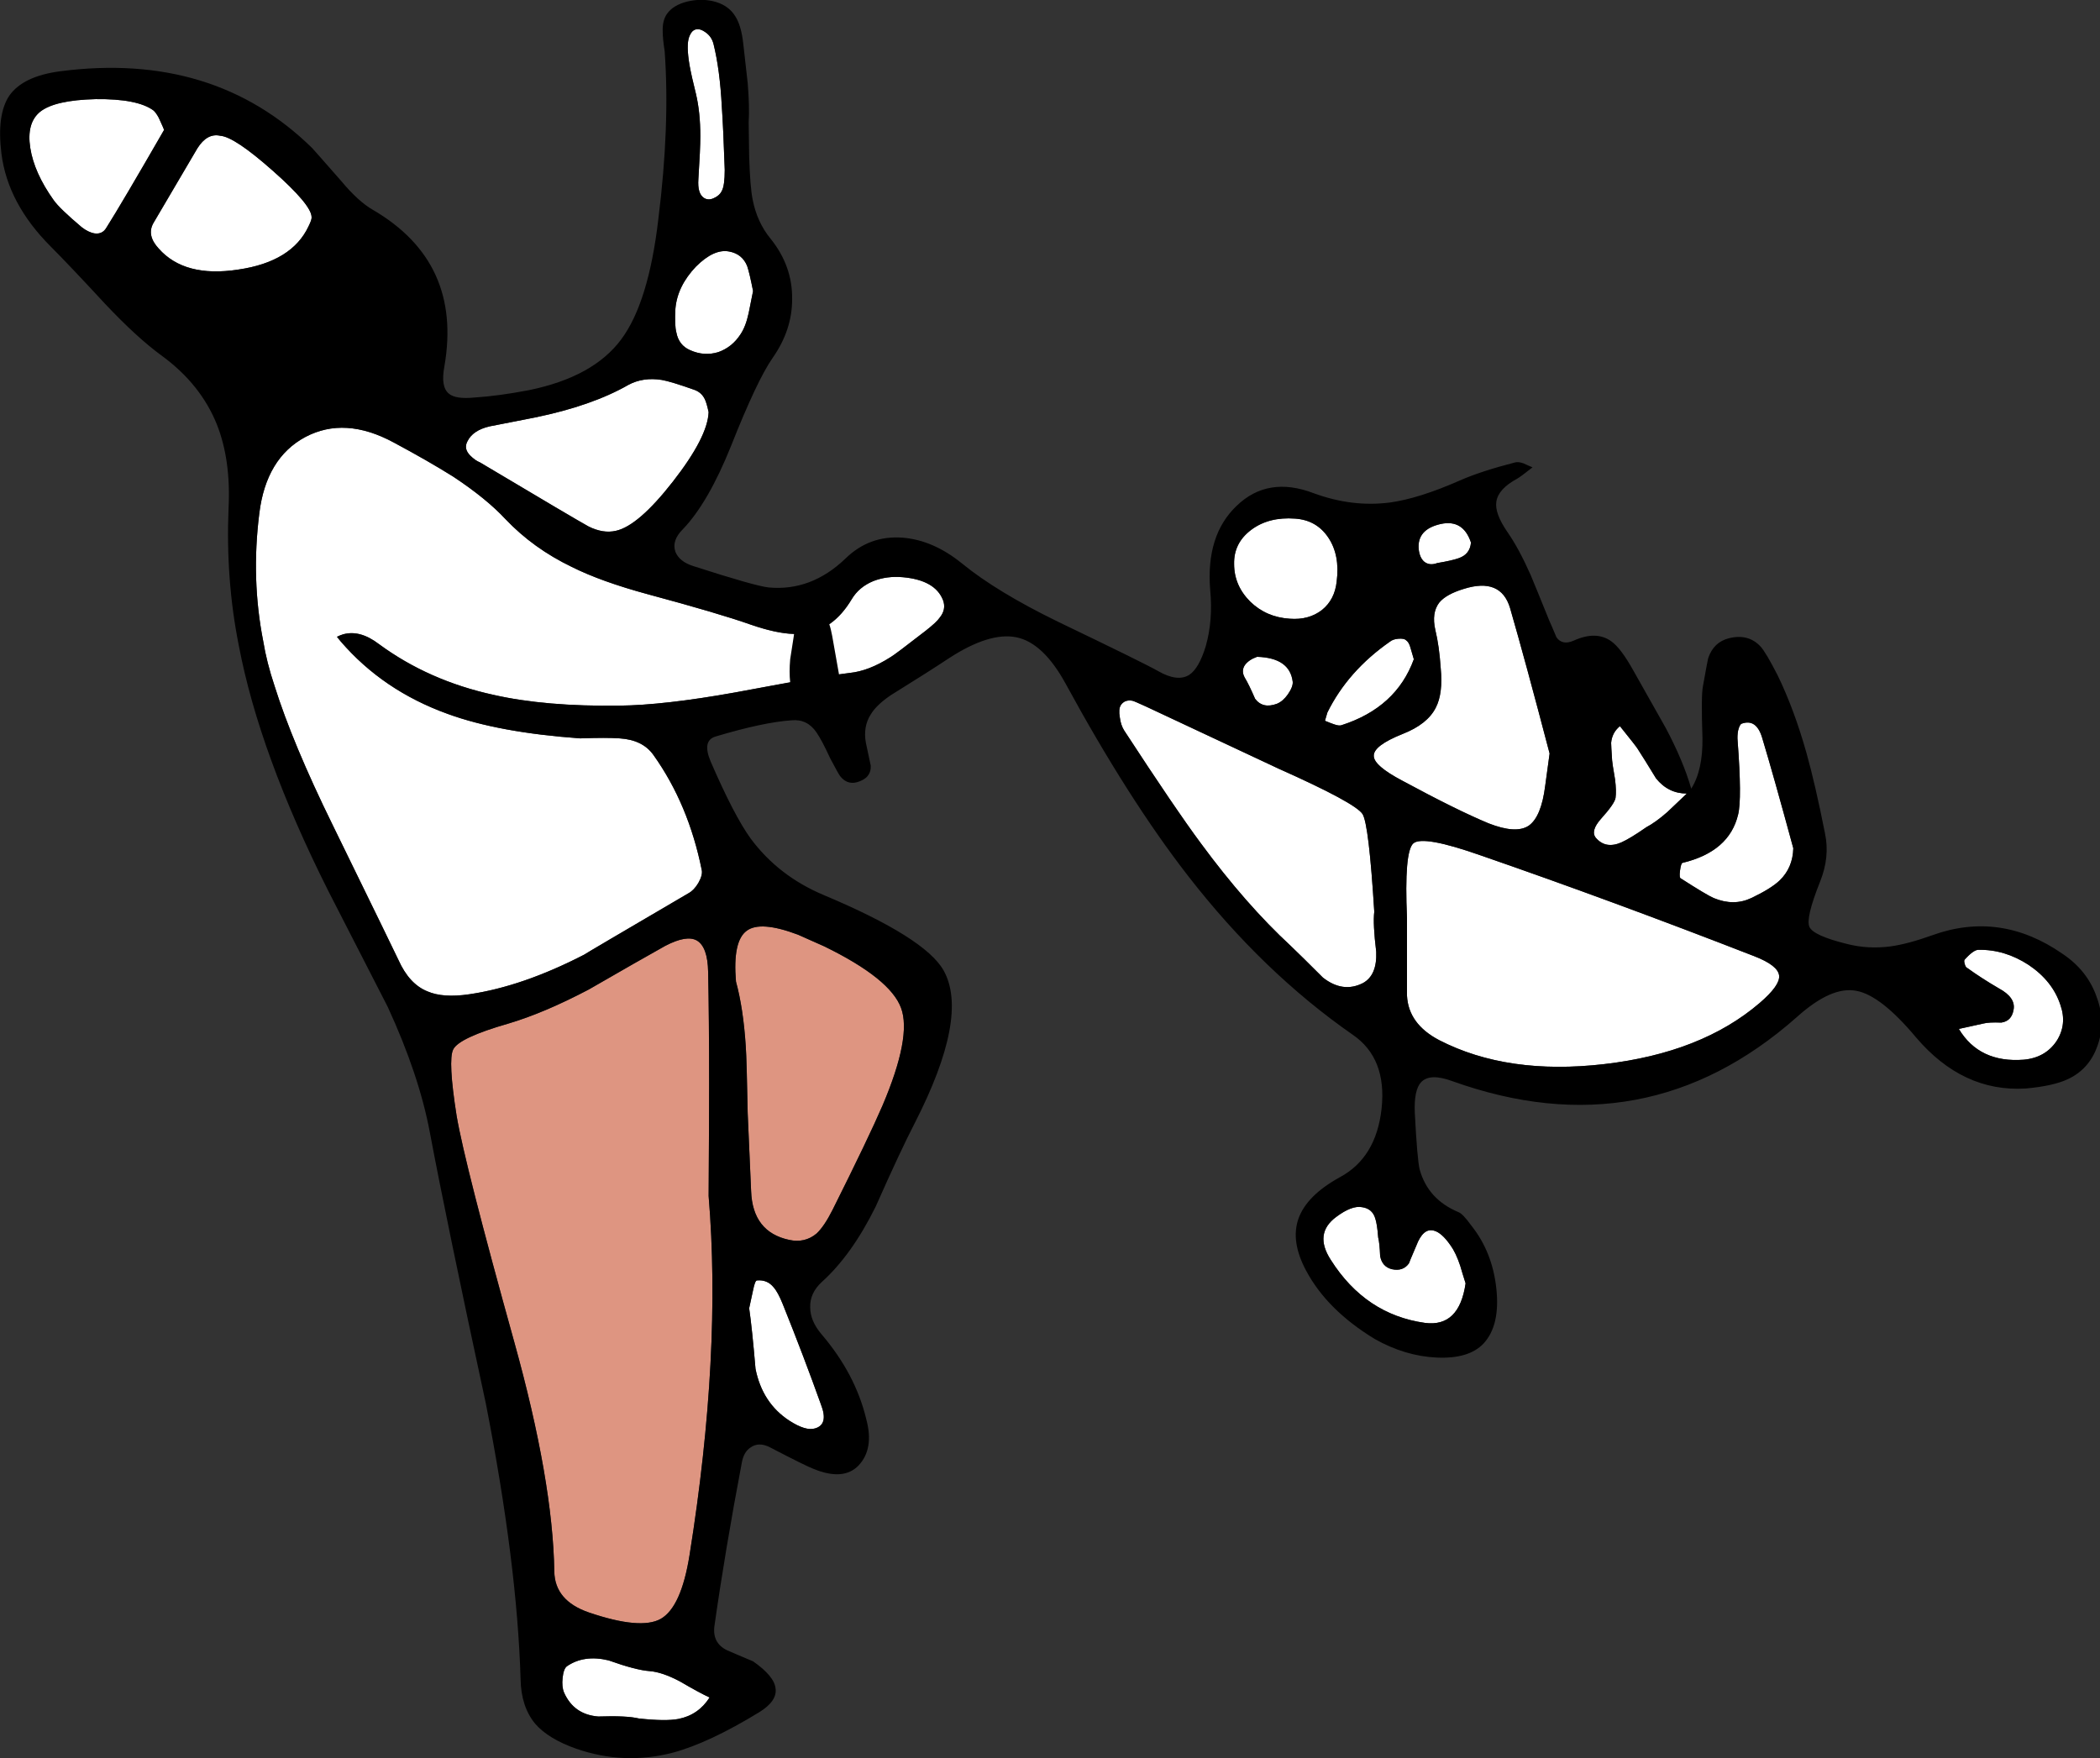 <svg xmlns="http://www.w3.org/2000/svg" xmlns:xlink="http://www.w3.org/1999/xlink" preserveAspectRatio="none" width="215" height="180"><rect width="100%" height="100%" fill="#333333" stroke="none"/><defs><path d="M1080.15 1058.5q-.95-2.7-3.5-4.4-6.35-4.4-13.3-1.9-2.5.9-4.3 1.15-2.3.3-4.45-.25-3.45-.85-3.85-1.75-.4-.9 1.1-4.65 1-2.5.5-4.9-1-5.05-1.9-8.25-1.25-4.45-2.95-7.95-1.2-2.35-1.75-2.95-1.25-1.35-3.25-.85-1.55.4-2.1 2-.05.1-.55 2.9-.2.95-.05 5.3.05 3.3-1.15 5.2-.8-2.8-2.6-6.2l-3.3-5.85q-1.3-2.35-2.3-3.05-1.55-1.1-3.85-.05-1.15.5-1.75-.35-.5-1.2-.75-1.75-1.25-3.1-1.9-4.65-1.2-2.7-2.35-4.35-1.35-1.95-1.15-3.15.2-1.3 2.15-2.35.35-.2 1.55-1.15-.6-.25-.9-.4-.55-.2-.9-.1-3.5.9-5.65 1.85-4.2 1.85-7.15 2.25-3.85.5-7.8-.95-4.7-1.8-7.9 1.3-3.15 3-2.7 8.6.3 3.1-.45 5.75-.7 2.3-1.7 2.95-1.2.75-3.2-.4-1.4-.8-10.25-5.05-6.25-3.05-9.8-5.95-2.95-2.4-6.1-2.65-3.4-.25-5.85 2.15-3.5 3.35-7.85 2.95-1.4-.15-7.75-2.2-1.4-.45-1.8-1.45-.4-1.15.75-2.3 2.6-2.7 4.95-8.55 2.65-6.7 4.25-9 2-2.85 2-6 .05-3.4-2.2-6.2-1.4-1.7-1.85-4.05-.25-1.25-.35-4.35l-.05-3.5q.1-1.65-.1-4.05-.3-2.7-.45-4-.2-1.85-.8-2.8-.75-1.25-2.4-1.6-1.2-.25-2.5.05-1.45.35-2.1 1.25-.5.7-.45 1.85 0 .7.2 2 .55 7.6-.65 17.2-1 8.55-3.8 12.3-2.85 3.85-9.45 5.2-3.15.6-5.55.75-1.95.2-2.65-.4-.85-.7-.45-2.8 1.85-10.65-7.3-16-1.5-.85-3.25-2.95-2.85-3.25-3-3.4-10.1-9.9-25.8-7.85-3.8.5-5.2 2.5-1.3 1.95-.8 5.95.65 5.1 5.05 9.5 1.9 1.9 5.55 5.85 3.3 3.5 5.85 5.35 3.95 2.9 5.6 7 1.45 3.65 1.2 8.6-.3 7.3 1.05 14.05 2.1 11.05 9.15 25.1l6.1 11.9q3.2 6.95 4.3 12.8 1.75 9.3 5.75 27.85 3.2 16.35 3.55 28.2.05 2.8 1.5 4.55 1.35 1.55 4.2 2.55 4.9 1.7 9.9.4 3.7-1 8.85-4.15 1.85-1.15 1.65-2.45-.15-1.25-2.3-2.75-1.8-.75-2.7-1.15-1.5-.75-1.25-2.5 1.1-7.75 2.8-16.7.2-1.1.9-1.55.85-.6 2 0 3.65 1.9 4.45 2.2 3.05 1.25 4.6-.35 1.6-1.7.8-4.7-1.1-4.65-4.6-8.75-1.15-1.35-1.15-2.75-.05-1.45 1.2-2.6 3.05-2.75 5.5-7.7 2.55-5.75 4-8.55 5.6-10.95 2.95-15.65-1.9-3.35-12.25-7.7-4.65-1.95-7.5-5.8-1.7-2.35-4.1-7.9-.9-2.15.55-2.55 4.85-1.45 7.75-1.65 1.6-.15 2.55 1.25.55.8 1.4 2.65.85 1.6 1 1.8.7.9 1.7.65 1.5-.4 1.45-1.7-.35-1.6-.5-2.35-.3-1.65.5-2.9.6-1 2.1-2 3.95-2.45 5.9-3.75 4.15-2.7 6.9-2.15 2.75.55 5.05 4.75 6.45 11.85 12.55 19.7 7.65 9.85 16.85 16.25 3.5 2.4 2.95 7.55-.55 5.05-4.3 7.05-3.35 1.85-4.2 4.2-.85 2.35.8 5.4 2.15 4 7 6.95 3.1 1.75 6.35 1.9 3.3.15 4.8-1.45 1.7-1.85 1.3-5.6-.4-3.75-2.55-6.45-.9-1.25-1.35-1.4-3.1-1.3-3.95-4.35-.25-1-.5-5.8-.1-2.35.65-3.15.9-.95 3.2-.1 19.8 7.1 35.25-6.55 3.55-3.2 6.1-2.7 2.5.45 6.1 4.75 4.8 5.65 11.25 5.25 2.8-.25 4.3-.95 2.15-1 3-3.3.95-2.5-.05-5.15m-3.7.85q.7 2-.4 3.7-1.15 1.7-3.35 1.9-4.55.35-6.65-3.15l2.5-.55q.55-.15 1.85-.1 1.05-.15 1.25-1.3.25-1.25-1.5-2.2-1.8-1.05-3.25-2.1-.15-.05-.25-.4-.1-.35 0-.45.9-1 1.4-1 2.7-.05 5.15 1.55 2.45 1.65 3.25 4.1M1013 1010.1q2.3-.5 3.1 1.9-.1 1.2-1.25 1.6-.7.25-2.2.5-.8.3-1.35-.15-.45-.4-.55-1.25-.2-2.05 2.25-2.6m2.35 6.65q3.8-1.2 4.75 1.95 1.55 5.35 4.05 14.9l-.45 3.3q-.4 3.2-1.7 4.1-1.3.85-4.1-.25-3.25-1.35-8.8-4.35-2.95-1.55-2.95-2.55-.05-1.05 2.95-2.25 2.55-1 3.4-2.7.75-1.45.5-4.05-.15-2.25-.55-3.9-.4-1.75.4-2.8.7-.85 2.5-1.4m15.55 21.4q.1-.7-.05-1.9-.3-1.75-.3-1.95-.1-1.5-.1-1.8.1-1.05.9-1.7 1.65 2.05 1.8 2.3.65 1 1.9 3.05 1.25 1.55 3.15 1.55-.65.6-2 1.9-1.2 1.05-2.15 1.55-1.65 1.15-2.55 1.55-1.6.7-2.6-.45-.6-.7.5-1.95 1.4-1.55 1.5-2.15m12.9-7.6q1.5-.55 2.1 1.4 1.15 3.8 3.2 11.35-.05 2-1.4 3.3-.9.85-2.9 1.8-1.8.85-3.85 0-.7-.3-3.35-2-.2-.05-.1-.8t.25-.8q4.8-1.15 5.7-4.95.4-1.6-.05-7.55-.05-.5.05-1.05.15-.6.35-.7m-50.2-19.85q1.8-1.35 4.5-1.15 2.2.15 3.4 1.95 1.2 1.8.85 4.5-.2 1.85-1.5 2.9-1.35 1.05-3.3.9-2.4-.15-4.05-1.75-1.65-1.65-1.65-3.85-.05-2.15 1.75-3.5m-13 20.55q-.35-.55-.45-1.35-.15-.85.1-1.25.4-.6 1.2-.45.2.05 1.4.6l13.55 6.35q7.85 3.5 8.6 4.65.65 1.05 1.2 10-.15 1.25.2 4.1.1 2.4-1.35 3.2-2.05 1.05-4.1-.55-2.25-2.25-3.3-3.25-4.6-4.25-9.2-10.5-2.6-3.5-7.85-11.55m29.3-8.5q.1.35.35 1.2-1.8 4.95-7.4 6.75-.25.1-.8-.1-.3-.1-.9-.35l.25-.85q2.1-4.25 6.4-7.25.3-.25.85-.3.6-.05.8.15.3.2.45.75m-16.95 3.1q-.4-.7 0-1.3.4-.55 1.25-.85 3.35.1 3.65 2.55.05.5-.5 1.3-.5.7-1.1.95-1.45.55-2.25-.5-.65-1.5-1.05-2.15m16.6 32.55v-7.95q-.3-6.8.65-7.65 1-.85 6.95 1.25 13.3 4.6 27.95 10.3 2.45.95 2.55 2 .1 1-2 2.8-5.95 5.1-15.9 6.25-9.9 1.15-16.9-2.45-3.15-1.65-3.3-4.55m-7.8 27.05q-1.75-2.7.55-4.4 1.6-1.2 2.65-1 1.05.15 1.35 1.15.2.6.3 1.95.15.6.2 1.9.2 1.1 1.2 1.35 1.15.25 1.75-.6 0-.05.75-1.8.7-1.85 1.8-1.55.8.2 1.7 1.5.55.75 1 2.1.2.7.55 1.8-.65 4.5-4.15 4.05-6.1-.85-9.65-6.45M868.6 971.6q-.4-2.55 1-3.7 1.5-1.2 5.7-1.3 4.25-.05 5.9 1.15.25.2.55.75.55 1.2.55 1.25-4.35 7.55-5.9 10-.4.7-1.2.6-.65-.1-1.35-.65-2.25-1.9-2.85-2.75-2-2.8-2.4-5.35m17.1.05q1-1.6 2.35-1.3 1.45.1 5.4 3.6 3.9 3.45 3.95 4.7.05.25-.3.95-1.7 3.65-7.2 4.45-5.5.85-8.15-2.15-1.25-1.35-.55-2.6l4.5-7.65m50.4-8.5q-.35-2.05-.05-2.9.15-.4.35-.6.5-.45 1.25.05.7.45.9 1.25.65 2.6.85 6.4.15 2.15.3 6.5 0 1.6-.3 2.15-.25.5-.85.75-.55.25-1-.05-.65-.45-.55-1.9.2-3.1.2-4.4 0-2.45-.45-4.35-.45-1.8-.65-2.9m.65 20.6q1.85-1.85 3.4-1.55 1.35.25 1.85 1.5.25.75.6 2.55-.15.7-.45 2.25-.3 1.4-.85 2.2-.85 1.3-2.25 1.8-1.45.45-2.9-.2-1.15-.5-1.4-1.8-.2-.75-.1-2.45.2-2.3 2.1-4.3m.9 13.55q.2.4.4 1.35-.1 2.55-3.65 7.1t-5.85 5.05q-1.3.3-2.8-.45-1.45-.8-11.1-6.55-.5-.2-1-.7-.7-.7-.3-1.45.55-1.15 2.3-1.55l4.6-.9q5.85-1.2 9.6-3.35 1.5-.8 3.4-.5.9.15 3.3 1 .75.25 1.1.95m13.75 28.2l-.7-3.95q-.134-.735-.3-1.2 1.295-.867 2.3-2.55.75-1.25 2.2-1.85 1.4-.55 3.05-.4 3.3.3 4.1 2.35.35.95-.35 1.8-.3.45-1.45 1.35-3.15 2.45-3.6 2.7-2.2 1.4-4.15 1.6-.45.052-1.1.15m-9.05-5.1q2.63.913 4.45.95-.023.18-.05.35l-.35 2.25q-.115 1.329 0 2.35l-5.65 1.05q-7.25 1.3-11.85 1.35-7.55.1-12.85-1.1-6.65-1.45-11.75-5.2-1.951-1.485-3.7-1-.297.098-.6.25.188.231.35.45 4.348 5.057 11 7.45 5.2 1.9 13.55 2.5 2.7-.1 4.05 0 2.35.15 3.45 1.7 3.6 5.05 4.95 11.8.1.5-.35 1.3-.45.75-1 1.05-10.5 6.15-10.7 6.3-6.3 3.25-11.75 4.05-2.7.4-4.3-.3-1.85-.75-2.95-3.2-.2-.45-6.75-13.85-4.1-8.35-5.95-14.25-.8-2.4-1.15-4.55-1.25-6.35-.4-13.1.7-5.65 4.7-7.8 4.05-2.15 9.05.55 3.55 1.9 6.1 3.5 3.4 2.25 5.35 4.35 2.85 3 6.8 4.9 3 1.5 7.8 2.8 7.25 1.95 10.5 3.1m-30.45 43.5q.6-1.2 5.65-2.65 3.7-1.1 8.25-3.5 5.2-3 7.8-4.45 2.2-1.15 3.25-.55 1.1.65 1.15 3.2.1 4.7.1 11.5 0 3.8-.05 11.45 1.35 16.1-1.95 36.75-.85 5.35-2.95 6.55-2.05 1.15-7.35-.65-3.5-1.2-3.55-4.2-.15-9.3-4.1-23.5-5.05-18.15-5.9-23.15-.9-5.7-.35-6.8m35.3-11.75l2.7 1.2q6.75 3.3 7.85 6.3 1.1 2.95-1.9 10-1.4 3.25-5.1 10.65-.85 1.7-1.65 2.45-1.2 1-2.8.65-3.75-.8-3.9-5l-.35-7.95q-.1-5.5-.2-6.9-.25-3.85-1-6.6-.35-4.15 1.1-5.2 1.4-1.05 5.25.4m-4.2 35.4q1.05-.1 1.7.7.45.5.95 1.75 2.15 5.35 3.9 10.25.8 2.05-.6 2.45-.95.3-2.65-.8-2.75-1.8-3.45-5.3-.35-4.15-.65-6.2l.4-1.85q.2-1 .4-1m-7.9 41.05q2.05 1.2 3.05 1.65-1.15 1.8-3.2 2.2-1.3.25-4.05-.05-1.25-.3-4.15-.2-2.5-.2-3.5-2.45-.25-.6-.15-1.5.1-.95.45-1.2 1.75-1.2 4.25-.6 2.8 1 4.2 1.1 1.3.1 3.1 1.05z" id="b"/><g id="a"><path fill="#FFF" d="M136.8 124.6q-2.3 1.7-.55 4.4 3.55 5.6 9.65 6.45 3.5.45 4.15-4.05-.35-1.1-.55-1.8-.45-1.35-1-2.1-.9-1.3-1.7-1.5-1.1-.3-1.8 1.55-.75 1.75-.75 1.8-.6.85-1.75.6-1-.25-1.2-1.35-.05-1.3-.2-1.9-.1-1.35-.3-1.95-.3-1-1.35-1.15-1.05-.2-2.65 1m-67.2 47.55q-1.8-.95-3.1-1.05-1.4-.1-4.2-1.1-2.5-.6-4.25.6-.35.25-.45 1.2-.1.9.15 1.5 1 2.25 3.5 2.45 2.9-.1 4.15.2 2.75.3 4.05.05 2.05-.4 3.2-2.2-1-.45-3.05-1.65m7.9-41.05q-.2 0-.4 1l-.4 1.85q.3 2.05.65 6.2.7 3.5 3.45 5.3 1.7 1.1 2.65.8 1.4-.4.6-2.45-1.75-4.9-3.9-10.25-.5-1.25-.95-1.75-.65-.8-1.7-.7M16.25 12.05q-.3-.55-.55-.75-1.65-1.2-5.9-1.15-4.2.1-5.7 1.3-1.4 1.15-1 3.7.4 2.55 2.4 5.35.6.85 2.85 2.75.7.55 1.35.65.8.1 1.2-.6 1.55-2.45 5.9-10 0-.05-.55-1.25m11.7 5.45Q24 14 22.55 13.9q-1.35-.3-2.35 1.3l-4.5 7.65q-.7 1.25.55 2.6 2.65 3 8.15 2.15 5.5-.8 7.2-4.45.35-.7.3-.95-.05-1.25-3.95-4.7m46.7 8.25q-1.55-.3-3.4 1.55-1.9 2-2.1 4.3-.1 1.7.1 2.45.25 1.3 1.4 1.8 1.45.65 2.9.2 1.4-.5 2.25-1.8.55-.8.85-2.2.3-1.55.45-2.25-.35-1.8-.6-2.55-.5-1.25-1.85-1.5M47.85 45.2q-.4.75.3 1.45.5.5 1 .7 9.65 5.75 11.1 6.55 1.5.75 2.8.45 2.3-.5 5.85-5.05t3.65-7.1q-.2-.95-.4-1.35-.35-.7-1.1-.95-2.4-.85-3.3-1-1.9-.3-3.4.5-3.75 2.15-9.6 3.35l-4.6.9q-1.75.4-2.3 1.55m25.2-40.7q-.2-.8-.9-1.25-.75-.5-1.25-.05-.2.2-.35.6-.3.85.05 2.9.2 1.1.65 2.9.45 1.9.45 4.35 0 1.3-.2 4.4-.1 1.45.55 1.9.45.3 1 .05.6-.25.85-.75.3-.55.3-2.15-.15-4.35-.3-6.5-.2-3.8-.85-6.4m54.4 63.6q-.4.6 0 1.3.4.65 1.05 2.15.8 1.05 2.25.5.6-.25 1.1-.95.55-.8.5-1.3-.3-2.45-3.65-2.55-.85.3-1.25.85M136 55.05q-1.2-1.8-3.4-1.95-2.7-.2-4.5 1.15-1.8 1.35-1.75 3.5 0 2.2 1.65 3.85 1.65 1.6 4.05 1.75 1.95.15 3.3-.9 1.3-1.05 1.5-2.9.35-2.7-.85-4.5m7.15 10.35q-.55.05-.85.3-4.3 3-6.4 7.25l-.25.85q.6.25.9.35.55.2.8.1 5.6-1.8 7.4-6.75-.25-.85-.35-1.2-.15-.55-.45-.75-.2-.2-.8-.15m6.7-5.1q-1.8.55-2.5 1.4-.8 1.05-.4 2.8.4 1.65.55 3.9.25 2.6-.5 4.05-.85 1.7-3.4 2.7-3 1.2-2.95 2.25 0 1 2.95 2.55 5.55 3 8.8 4.35 2.8 1.1 4.1.25 1.3-.9 1.7-4.1l.45-3.3q-2.5-9.55-4.05-14.9-.95-3.15-4.75-1.95m-2.7-2.65q1.5-.25 2.2-.5 1.15-.4 1.25-1.6-.8-2.4-3.1-1.9-2.45.55-2.25 2.6.1.85.55 1.25.55.45 1.35.15m-59.95 3.7q-1.85 3.1-4.65 3.5-2.1.35-5.7-.9-3.25-1.15-10.5-3.1-4.8-1.3-7.8-2.8-3.95-1.9-6.8-4.9-1.95-2.1-5.35-4.35-2.55-1.6-6.1-3.5-5-2.7-9.05-.55-4 2.15-4.7 7.8-.85 6.75.4 13.1.35 2.15 1.15 4.55 1.85 5.9 5.95 14.25 6.55 13.4 6.75 13.85 1.1 2.45 2.95 3.2 1.6.7 4.3.3 5.45-.8 11.75-4.05.2-.15 10.7-6.3.55-.3 1-1.05.45-.8.35-1.3-1.35-6.75-4.95-11.8-1.1-1.55-3.45-1.7-1.35-.1-4.05 0-8.35-.6-13.55-2.5-6.65-2.4-10.95-7.45-.2-.2-.4-.45.3-.15.65-.25 1.7-.5 3.65 1 5.1 3.75 11.75 5.2 5.3 1.2 12.85 1.1 4.6-.05 11.85-1.35 9.15-1.7 11.75-2 1.95-.2 4.15-1.6.45-.25 3.6-2.7 1.15-.9 1.45-1.35.7-.85.35-1.8-.8-2.05-4.1-2.35-1.65-.15-3.05.4-1.45.6-2.2 1.85m27.55 10.85q-.25.4-.1 1.25.1.8.45 1.35 5.25 8.05 7.85 11.55 4.6 6.25 9.2 10.5 1.05 1 3.3 3.25 2.05 1.6 4.1.55 1.45-.8 1.35-3.2-.35-2.85-.2-4.1-.55-8.95-1.2-10-.75-1.15-8.6-4.65l-13.55-6.35q-1.2-.55-1.4-.6-.8-.15-1.2.45m65.4 30.5q2.1-1.8 2-2.8-.1-1.05-2.55-2-14.65-5.7-27.95-10.3-5.95-2.1-6.95-1.25-.95.85-.65 7.65v7.95q.15 2.9 3.3 4.55 7 3.6 16.9 2.45 9.95-1.15 15.9-6.25m21-4.45q-.1.1 0 .45t.25.4q1.45 1.05 3.25 2.1 1.75.95 1.5 2.2-.2 1.15-1.25 1.3-1.3-.05-1.85.1l-2.5.55q2.1 3.5 6.65 3.15 2.2-.2 3.35-1.9 1.1-1.7.4-3.7-.8-2.45-3.25-4.1-2.45-1.6-5.15-1.55-.5 0-1.4 1m-31.6-18.55q-1.25-2.05-1.9-3.05-.15-.25-1.8-2.3-.8.65-.9 1.7 0 .3.1 1.8 0 .2.3 1.95.15 1.2.05 1.9-.1.6-1.5 2.15-1.1 1.25-.5 1.95 1 1.15 2.6.45.9-.4 2.55-1.55.95-.5 2.15-1.55 1.35-1.3 2-1.9-1.9 0-3.15-1.55m8.4-4.9q-.1.55-.05 1.05.45 5.95.05 7.55-.9 3.8-5.7 4.95-.15.05-.25.8t.1.8q2.65 1.7 3.35 2 2.05.85 3.85 0 2-.95 2.9-1.8 1.35-1.3 1.4-3.3-2.05-7.55-3.2-11.35-.6-1.95-2.1-1.4-.2.1-.35.7z"/><path fill="#DE9581" d="M71.35 96.3q-1.05-.6-3.25.55-2.6 1.45-7.8 4.45-4.55 2.4-8.25 3.5-5.05 1.45-5.65 2.65-.55 1.1.35 6.8.85 5 5.9 23.15 3.95 14.2 4.1 23.5.05 3 3.55 4.2 5.3 1.8 7.35.65 2.1-1.2 2.95-6.55 3.3-20.65 1.95-36.75.05-7.65.05-11.45 0-6.8-.1-11.5-.05-2.55-1.15-3.2m13.05.6l-2.7-1.2q-3.85-1.45-5.25-.4-1.45 1.05-1.1 5.2.75 2.75 1 6.6.1 1.4.2 6.9l.35 7.95q.15 4.2 3.9 5 1.6.35 2.8-.65.8-.75 1.65-2.45 3.7-7.4 5.1-10.65 3-7.05 1.9-10-1.1-3-7.85-6.3z"/></g></defs><use xlink:href="#a"/><use xlink:href="#b" transform="translate(-865.5 -956.45)"/></svg>